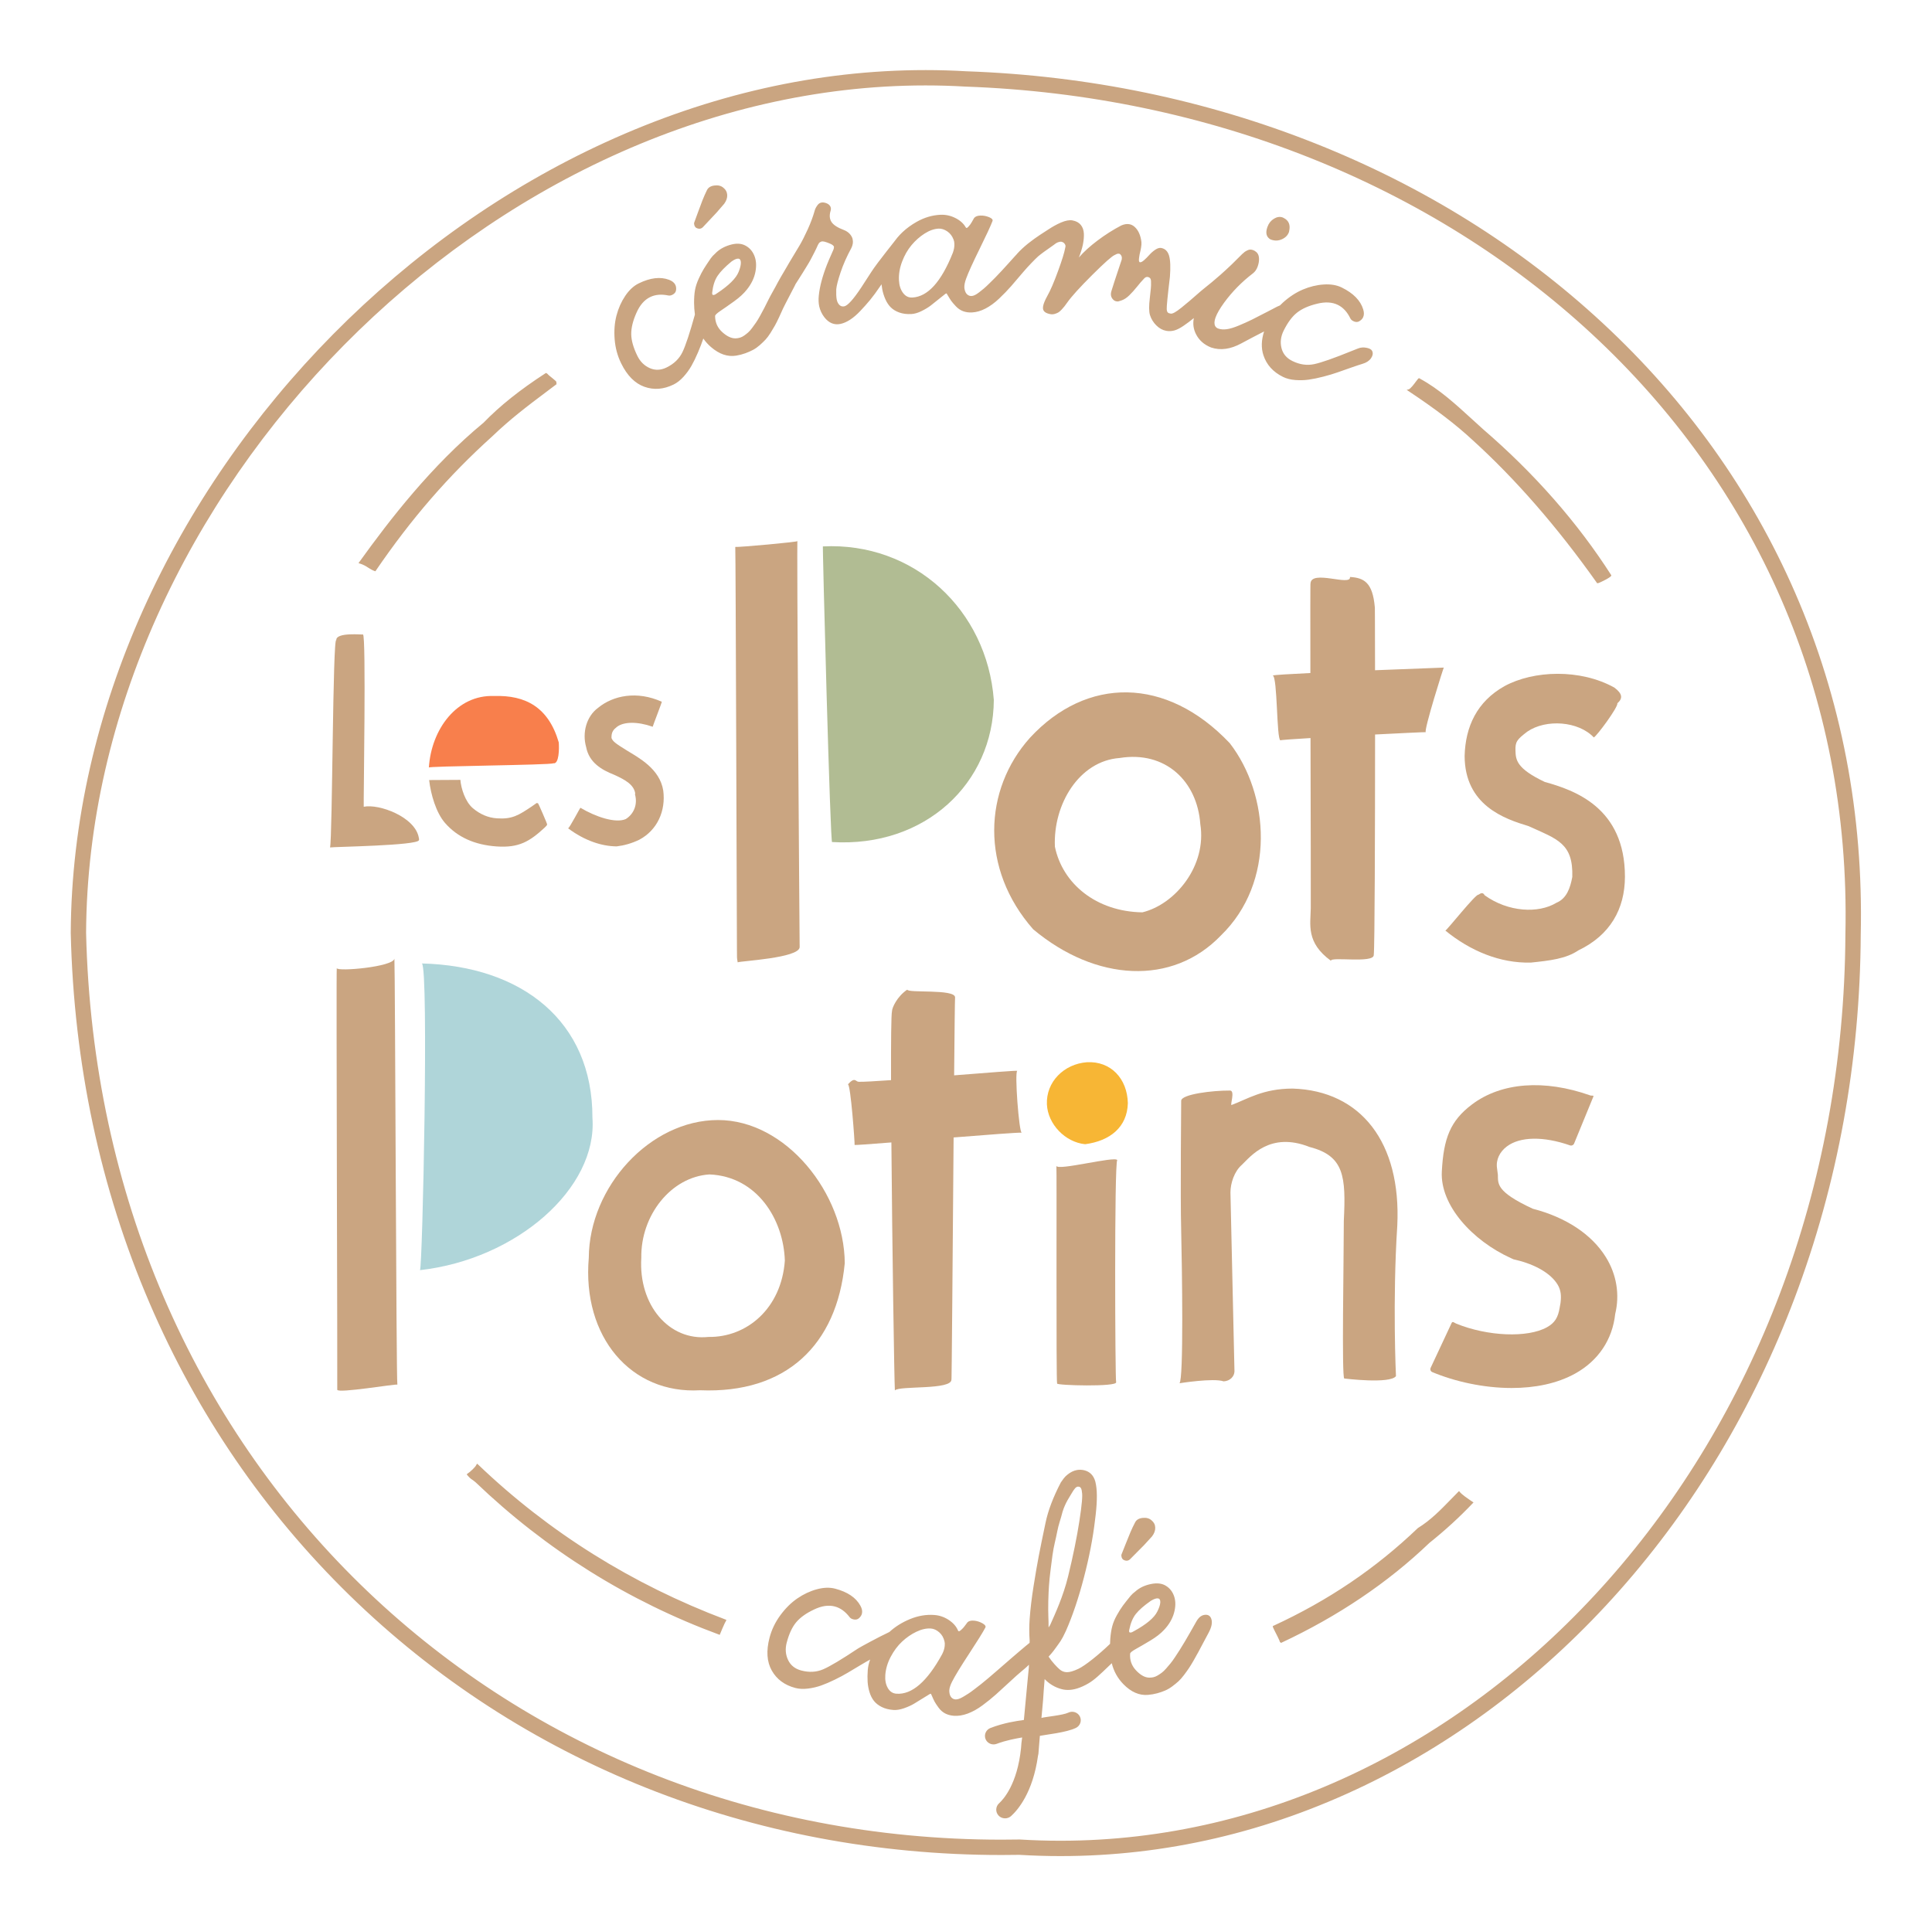<?xml version="1.0" encoding="UTF-8"?>
<svg id="SAFE" xmlns="http://www.w3.org/2000/svg" baseProfile="tiny" version="1.2" viewBox="0 0 1133.27 1131.14">
  <g>
    <g>
      <path d="M324.521,447.751c3.519.718,3.507-8.875,3.232-12.265-6.004-20.556-19.408-27.812-37.949-27.191-21.757-.854-36.816,19.432-38.238,41.994-2.686-.892,72.161-1.466,72.955-2.539Z" fill="#f87f4c" stroke-width="0"/>
      <path d="M212.909,372.186c.366.292-16.009-1.553-15.639,3.371-2.117-2.861-2.238,115.6-3.674,121.57,2.18-.395,51.613-1.079,52.144-4.282.164-.582.015-.887-.062-1.348-2.071-12.307-23.4-20.095-32.321-18.242-.202-2.551,1.496-100.916-.447-101.069Z" fill="#caa581" stroke-width="0"/>
      <path d="M270.052,457.486c.391,4.991,2.827,12.805,7.305,16.608,4.265,3.62,8.979,5.606,14.146,5.959,8.87.606,12.623-1.754,20.425-6.974.947-.668,1.896-1.337,2.845-2.005.449.031.74.107.873.229.132.123,1.051,2.145,2.758,6.069,1.706,3.924,2.549,6.027,2.53,6.307-.023.337-.517.952-1.48,1.845-8.852,8.194-15.15,11.904-28.063,11.021-13.026-.89-23.146-5.487-30.363-13.794-5.231-6.021-8.333-16.685-9.306-25.156l18.33-.108Z" fill="#caa581" stroke-width="0"/>
      <path d="M361.773,496.505c-8.86-.056-18.885-3.372-28.534-10.596.982-.363,7.234-12.578,7.262-12.035,8.857,5.272,20.574,9.262,26.594,6.586,4.673-2.935,6.986-8.452,5.425-14.289-.031-.209-.145-.008.086-.727-.769-4.928-5.329-7.786-12.425-10.971-7.172-2.831-14.622-7.041-16.375-16.268-2.383-8.388.158-17.974,7.064-23.016,8.728-7.184,22.748-10.107,37.297-3.529.56-.727-5.098,13.743-5.312,14.667-9.151-3.206-16.935-2.923-20.861-.012-2.071,1.601-3.432,3.026-3.304,6.631.843,2.131,2.59,3.303,9.07,7.335,6.802,4.178,19.252,10.675,21.279,23.446,1.596,11.839-3.42,23.276-14.127,28.918-4.283,2.064-8.724,3.316-13.14,3.862Z" fill="#caa581" stroke-width="0"/>
    </g>
    <g>
      <path d="M488.117,493.958c54.504,3.297,94.537-34.488,94.837-83.334-4.03-52.955-46.872-92.746-100.248-90.091-.392-3.656,4.377,178.016,5.411,173.425Z" fill="#b1bc93" stroke-width="0"/>
      <path d="M467.794,317.385c1.399.493-35.101,3.763-36.499,3.457.263.586.924,240.071,1.006,239.068.073,1.12-.198,1.448.409,4.611,1.569-.793,35.971-2.456,36.354-8.882.007,4.614-1.869-247.418-1.27-238.254Z" fill="#caa581" stroke-width="0"/>
      <g>
        <path d="M836.33,429.503c.002.002.003.011.005.012.023-.005.019-.01-.005-.012Z" fill="#caa581" stroke-width="0"/>
        <path d="M846.934,391.621c-2.076.091-20.124.746-40.363,1.555-.028-24.312-.086-40.305-.139-37.022-1.279-14.461-6.283-17.182-14.57-17.701.899,5.792-22.982-4.649-23.145,3.947-.13-1.439-.126,21.75-.075,52.409-12.139.584-21.059,1.114-22.081,1.453,2.844.809,2.185,37.423,4.499,38.032.008-.201,7.323-.716,17.657-1.338.102,46.699.229,94.93.152,99.78-.155,9.737-2.883,20.166,11.84,30.885-.455-2.598,24.857,1.643,25.098-3.29.588-4.345.767-72.888.779-129.459,15.91-.819,29.179-1.438,29.742-1.368-1.219-1.116,10.656-38.888,10.604-37.882Z" fill="#caa581" stroke-width="0"/>
      </g>
      <path d="M721.376,435.991c-37.211-39.327-84.035-39.173-117.275-3.137-27.161,30.387-29.282,76.802,1.951,112.3,36.784,30.76,81.655,33.229,110.095,3.63,32.202-31.21,28.518-82.65,5.228-112.794ZM670.095,535.196c-27.013-.396-46.852-16.774-51.314-38.51-1.108-24.866,14.226-50.298,37.941-52.024,26.777-4.35,45.539,13.481,47.353,38.784,3.89,24.41-14.648,47.059-33.98,51.75Z" fill="#caa581" stroke-width="0"/>
      <path d="M898.012,564.667c-18.129.491-35.666-6.885-50.204-18.787.461.424,18.065-21.906,19.462-21.03.66-.364,2.4-2.023,3.619.349,13.785,9.914,31.551,10.779,42.058,4.396,6.022-2.518,8.124-8.642,9.327-15.163.584-19.797-8.792-22.166-25.733-29.843-13.954-4.218-37.337-12.135-37.424-41.135.444-17.168,7.209-31.877,23.354-40.936,17.059-9.312,44.444-10.301,64.485.83,4.579,3.478,5.193,6.188,1.763,9.207.503,2.206-11.997,19.161-13.827,20.035-9.052-9.601-27.987-10.907-38.955-3.448-6.199,4.712-7.166,5.998-6.992,11.272.174,5.274.523,10.39,17.192,18.287,17.306,4.81,47.044,14.934,47.017,55.628-.054,19.001-8.72,34.268-27.35,43.195-7.23,4.906-16.644,5.975-27.791,7.142Z" fill="#caa581" stroke-width="0"/>
    </g>
    <g>
      <path d="M246.357,745.095c56.711-6.385,104.226-48.042,101.149-89.457.116-56.567-41.389-88.962-100.006-90.456,4.046,3.876.366,177.691-1.143,179.913Z" fill="#afd5d9" stroke-width="0"/>
      <path d="M661.575,647.179c-.392,14.005-10.415,22.112-25.064,24.037-11.697-1.17-21.87-11.732-22.418-23.379-.56-13.181,10.017-23.716,23.497-24.716,13.899-.744,23.668,9.542,23.985,24.058Z" fill="#f7b635" stroke-width="0"/>
      <path d="M231.346,562.383c-.758,4.806-33.164,7.669-33.807,5.584-.39.64.472,247.225.29,247.279.138,2.302,34.217-3.518,35.26-2.991-.685-2.817-1.289-242.961-1.742-249.872Z" fill="#caa581" stroke-width="0"/>
      <path d="M655.351,680.531c-1.125-2.509-35.467,6.531-35.688,3.341.268.707-.232,127.8.419,127.72-.682,1.147,35.487,2.094,34.617-.77-.587-1.009-1.13-128.627.652-130.291Z" fill="#caa581" stroke-width="0"/>
      <path d="M599.302,664.448c-1.563-.233-4.272-35.538-2.585-36.263-.136-.301-17.359,1.075-37.042,2.63.231-25.825.431-44.347.553-45.816-.294-4.985-27.795-2.293-28.038-4.47-6.031,4.036-8.992,10.755-8.966,12.71-.474,1.883-.618,17.825-.563,40.389-9.096.631-16.178,1.034-18.934.972-1.897-.02-2.126-3.174-6.345,1.478,1.618.319,4.066,34.484,3.911,35.574.272.154,9.205-.506,21.574-1.48.494,61.894,1.689,139.448,2.047,145.467,2.573-2.908,33.608-.063,33.17-6.449.155,4.519.743-76.108,1.282-141.939,19.995-1.594,37.935-2.969,39.936-2.802Z" fill="#caa581" stroke-width="0"/>
      <path d="M818.845,807.273s-2.09-43.925.774-88.324c2.363-48.873-21.427-79.096-61.336-80.366-17.506,0-26.569,6.179-35.808,9.603-1.222.669,2.319-8.613-1.075-8.444-10.15-.067-28.398,2.152-28.54,5.976,0,0-.527,56.941-.016,75.416.515,22.501,1.54,88.525-1.012,90.311,0,0,20.007-3.207,25.928-1.113,3.604-.155,6.666-2.804,6.336-6.767-.543-22.989-2.307-103.911-2.339-104.002,0-5.385,2.236-12.411,6.761-16.309,5.026-4.801,16.45-19.621,39.678-10.397,20.282,5.205,21.338,17.269,20.062,43.222,0,22.254-1.302,92.105.262,92.584,0,0,26.869,3.347,30.325-1.391Z" fill="#caa581" stroke-width="0"/>
      <path d="M410.642,815.554c50.281,2.088,80.291-26.414,84.878-74.569-.293-40.982-34.455-83.954-74.331-83.954s-75.565,39.203-75.816,80.743c-4.025,46.652,24.92,80.143,65.27,77.78ZM416.144,688.943c28.196,1.187,43.516,26.721,44.228,50.592-2.025,28.106-22.378,45.093-44.804,44.74-23.103,2.47-41.114-18.691-39.394-46.469-.397-24.758,17.344-47.422,39.97-48.863Z" fill="#caa581" stroke-width="0"/>
      <path d="M886.733,814.228c-16.551.001-33.406-3.812-46.605-9.337-.974-.408-1.392-1.56-.93-2.51l12.325-26.354c.556-1.145,1.591.002,2.77.48,18.367,7.434,41.774,8.427,53.154,2.065,4.646-2.596,6.46-5.79,7.387-11.239l.541-3.053c.471-3.94.349-7.374-1.798-10.846-3.928-6.352-12.743-11.568-24.185-14.312l-1.585-.38-1.476-.669c-22.778-10.329-41.599-31.079-40.59-50.736,1.009-19.657,5.023-29.902,17.705-39.453,17.19-12.944,42.368-14.845,69.322-5.301,1.024.363,2.257-.237,1.844.768l-11.282,27.488c-.386.941-1.444,1.397-2.405,1.062-15.531-5.423-29.286-5.213-37.04.628-4.118,3.102-6.503,7.727-5.759,12.771l.495,3.86c.172,5.139-1.322,9.828,20.497,19.919,19.423,5.005,34.6,15.052,42.859,28.409,6.305,10.197,8.224,21.984,5.46,33.349-1.628,14.985-9.866,27.315-23.316,34.831-10.869,6.074-24.03,8.559-37.388,8.559Z" fill="#caa581" stroke-width="0"/>
    </g>
  </g>
  <path d="M657.89,913.382c-.186-.665-.184-1.204.001-1.62.516-1.25,1.293-3.209,2.332-5.879,1.037-2.668,1.989-5.013,2.854-7.032.863-2.019,1.776-3.941,2.739-5.767.771-1.535,2.254-2.42,4.453-2.649,2.197-.23,3.94.253,5.228,1.448,1.372,1.114,2.087,2.529,2.143,4.247.057,1.718-.575,3.439-1.894,5.165l-4.71,5.148-8.18,8.249c-1.145,1.056-2.482,1.13-4.011.221-.453-.357-.771-.867-.956-1.531ZM708.828,958.028c-.794,1.478-1.791,3.347-2.99,5.608-1.201,2.263-2.159,4.067-2.878,5.415s-1.633,2.987-2.744,4.92c-1.112,1.933-2.062,3.484-2.848,4.652-.787,1.17-1.757,2.519-2.909,4.045-1.152,1.528-2.241,2.754-3.267,3.68-1.026.926-2.216,1.895-3.568,2.905-1.354,1.012-2.728,1.821-4.121,2.427-1.395.606-2.959,1.148-4.692,1.626-1.735.477-3.565.793-5.493.949-5.056.408-9.821-1.665-14.299-6.222-3.428-3.487-5.716-7.61-6.884-12.358-.576.542-1.191,1.132-1.856,1.782-2.324,2.269-4.468,4.275-6.434,6.019-1.967,1.744-3.795,3.103-5.483,4.077-4.489,2.6-8.527,3.867-12.112,3.804-.816-.014-1.609-.087-2.38-.219-3.03-.57-7.411-2.242-11.108-6.14-.399,4.648-.732,9.313-.894,11.998-.158,2.611-.769,8.076-.979,10.775,2.174-.633,12.632-1.569,15.708-3.077,2.53-1.242,5.586-.244,6.832,2.223,1.246,2.466.208,5.47-2.319,6.709-5.539,2.716-17.581,3.944-21.145,4.651-.494,5.181-.494,6.821-.849,10.521-.047.362-.136.756-.244,1.165-3.007,21.686-11.915,31.877-15.759,35.348-.768.693-1.689,1.12-2.644,1.286-1.69.293-3.487-.233-4.73-1.556-1.945-2.07-1.797-5.305.33-7.226,2.468-2.229,10.679-11.144,12.85-32.365.048-.875.119-1.83.224-2.895.182-1.852.251-1.494.431-3.323-3.325.579-9.35,1.614-14.904,3.732-.321.122-.646.21-.972.267-2.35.408-4.731-.847-5.615-3.105-1.005-2.571.314-5.469,2.946-6.473,7.951-3.032,15.23-4.09,19.555-4.687.715-7.26,1.524-16.537,2.202-23.429.27-2.74.504-5.173.706-7.327l.049-1.638c-1.415,1.451-3.327,3.055-4.201,3.74-1.761,1.449-4.144,3.577-7.148,6.386-3.006,2.808-5.688,5.262-8.047,7.36-2.36,2.1-4.976,4.211-7.845,6.336-2.871,2.126-5.735,3.725-8.593,4.799-2.857,1.075-5.595,1.517-8.211,1.326-1.899-.139-3.595-.598-5.087-1.373-1.492-.778-2.779-1.905-3.858-3.385-1.081-1.478-1.845-2.63-2.294-3.457-.448-.826-1.036-2.08-1.762-3.763-.185-.39-.312-.67-.385-.843-.029-.173-.331-.118-.902.162-.133.072-.244.145-.334.218-.397.214-1.587.945-3.565,2.192-1.979,1.248-3.745,2.333-5.297,3.253-1.553.92-3.471,1.78-5.757,2.582-2.286.803-4.358,1.136-6.215,1-2.617-.19-4.888-.768-6.812-1.729-1.925-.963-3.45-2.15-4.577-3.561-1.128-1.411-1.999-3.131-2.615-5.158-.616-2.028-.987-4.068-1.112-6.124-.127-2.056-.099-4.32.081-6.797.146-2.001.621-4.069,1.4-6.199-1.367.736-3.309,1.854-5.839,3.364-2.647,1.579-5.05,3.015-7.204,4.308-2.157,1.293-4.703,2.659-7.642,4.098-2.938,1.438-5.638,2.593-8.098,3.463-2.461.871-5.047,1.47-7.758,1.797-2.712.327-5.152.205-7.321-.365-6.303-1.657-10.911-5.057-13.825-10.198s-3.354-11.58-1.319-19.316c1.242-4.723,3.36-9.116,6.354-13.18s6.307-7.342,9.938-9.834c3.631-2.491,7.437-4.278,11.419-5.36,3.982-1.081,7.569-1.203,10.762-.364,7.284,1.916,12.227,5.255,14.825,10.014.95,1.713,1.239,3.273.869,4.682-.247.942-.803,1.802-1.665,2.581-.76.72-1.729.989-2.908.811-1.181-.179-2.05-.626-2.606-1.342-2.541-3.337-5.451-5.438-8.729-6.3-3.648-.959-7.707-.363-12.173,1.787-4.549,2.129-8.015,4.598-10.396,7.406-2.383,2.809-4.257,6.812-5.623,12.009-.959,3.644-.692,7.038.799,10.188,1.491,3.148,4.078,5.207,7.762,6.176,4.624,1.216,8.909.977,12.857-.721,3.946-1.696,10.747-5.761,20.402-12.191,1.365-.865,11.792-6.579,18.374-9.669.005-.002.009-.002.014-.004,3.399-3.114,7.411-5.635,12.045-7.553,4.769-1.974,9.537-2.786,14.308-2.438,3.08.225,5.926,1.207,8.536,2.945,2.609,1.74,4.401,3.79,5.375,6.152.107.265.256.413.444.448s.405-.034.651-.207c.246-.174.472-.349.675-.525.204-.176.432-.392.685-.649.251-.259.423-.426.514-.505.226-.195,1.093-1.32,2.601-3.374.821-.789,2.086-1.11,3.794-.965,1.708.146,3.356.66,4.947,1.543s2.165,1.734,1.723,2.553c-1.476,2.79-4.661,7.913-9.554,15.372-4.894,7.46-8.206,12.895-9.939,16.307-.99,1.933-1.537,3.619-1.643,5.061-.02.278-.019.539.007.781.104,1.491.488,2.612,1.155,3.363.666.751,1.484,1.16,2.456,1.231.548.04,1.191-.06,1.931-.298.738-.238,1.629-.665,2.671-1.279,1.041-.614,2.041-1.23,2.999-1.851.957-.62,2.167-1.494,3.628-2.62,1.461-1.127,2.731-2.111,3.812-2.952,1.079-.84,2.501-2.012,4.266-3.514s3.179-2.715,4.243-3.64c1.063-.925,2.593-2.252,4.587-3.982,1.992-1.73,3.487-3.028,4.484-3.895.792-.688,9.013-7.753,10.858-9.157l.041-1.357c-.31-4.177-.307-8.447.01-12.81.419-5.794,1.184-12.179,2.295-19.158,1.11-6.978,2.113-12.81,3.01-17.497.897-4.686,2.237-11.254,4.019-19.705,1.504-7.166,4.492-15.028,8.964-23.586.135-.182.386-.535.754-1.058.367-.523.669-.944.905-1.265.236-.319.548-.683.936-1.09.388-.406.783-.765,1.189-1.074,1.86-1.521,3.76-2.449,5.702-2.786,1.334-.231,2.715-.191,4.143.119,3.389.809,5.588,3.04,6.597,6.697.15.612.287,1.267.408,1.965.813,4.688.611,11.588-.605,20.698-1.21,10.427-3.383,21.649-6.519,33.667-3.137,12.018-6.652,22.437-10.548,31.253-2.723,5.94-3.705,6.724-6.148,10.188-1.5,2.127-3.035,3.869-3.999,4.899,2.047,3.132,4.907,6.088,6.305,7.321,1.25,1.165,2.709,1.762,4.381,1.792,1.671.029,3.937-.629,6.797-1.979,3.961-1.859,11.98-8.305,18.561-14.645.02-.977.056-1.936.129-2.857.232-2.949.624-5.457,1.175-7.527.55-2.069,1.458-4.232,2.726-6.491,1.267-2.257,2.434-4.105,3.499-5.545,1.066-1.438,2.575-3.355,4.528-5.75.77-.901,1.704-1.76,2.803-2.573,2.337-2.1,5.316-3.538,8.941-4.315,3.624-.776,6.584-.459,8.879.95,2.388,1.431,4.04,3.557,4.956,6.378.915,2.823.878,6.016-.111,9.578-.99,3.563-2.94,6.886-5.85,9.968-1.977,2.139-4.646,4.218-8.01,6.237-3.363,2.021-6.172,3.655-8.426,4.902-2.254,1.248-3.408,2.186-3.462,2.812-.285,3.75.852,6.995,3.409,9.736,2.557,2.741,5.077,4.18,7.563,4.314.883.031,1.739-.04,2.569-.215.829-.173,1.679-.517,2.551-1.03.872-.513,1.691-1.057,2.46-1.63s1.615-1.386,2.543-2.439c.926-1.053,1.779-2.053,2.559-3.002.779-.947,1.686-2.203,2.72-3.765s1.961-2.986,2.783-4.274c.82-1.287,1.838-2.954,3.051-5.001s2.273-3.879,3.185-5.496c.909-1.616,2.068-3.66,3.477-6.13,1.438-2.521,3.199-3.814,5.282-3.88,1.683-.091,2.819.66,3.413,2.254.826,2.146.279,4.98-1.64,8.503ZM554.022,962.874c-.518-2.211-1.555-3.992-3.11-5.343-1.557-1.35-3.18-2.087-4.867-2.21-2.617-.19-5.441.435-8.475,1.877-3.032,1.441-5.847,3.379-8.442,5.812-2.597,2.433-4.817,5.404-6.665,8.915-1.847,3.511-2.901,7.068-3.165,10.673-.216,2.97.268,5.499,1.452,7.589,1.184,2.09,2.873,3.215,5.068,3.375,9.073.661,18.017-7.063,26.829-23.178.893-1.768,1.396-3.437,1.511-5.006.106-.887.062-1.722-.136-2.504ZM615.055,953.129c-.021.114.011.626.017,1.55l.931-1.436c2.866-6.45,7.666-16.752,10.556-28.641,2.89-11.889,5.079-22.627,6.569-32.214,1.489-9.588,1.985-15.317,1.485-17.189-.008-.277-.031-.533-.072-.768-.242-1.395-.783-2.16-1.621-2.296-.157-.011-.306-.026-.444-.042-.138-.014-.265-.014-.378.006-.113.02-.232.062-.357.123-.125.063-.224.109-.296.141-.072.034-.198.084-.313.205-.115.121-.272.226-.318.294-.047.068-.19.161-.313.344-.123.183-.247.315-.29.402-.043.088-.196.165-.328.409-.132.246-.431.623-.493.714-1.879,3.274-4.404,6.537-6.143,12.17-.968,4.045-2.386,7.534-3.105,11.556-.719,4.022-2.084,8.508-2.799,13.994-.678,5.203-1.452,11.032-1.67,13.411-.219,2.38-.559,5.674-.768,13.358-.194,7.12.256,12.767.15,13.907ZM662.997,957.687c.61-.007,1.21-.22,1.801-.637.112-.072.209-.12.291-.143,7.384-4.038,11.974-7.889,13.768-11.555,1.094-2.167,1.676-3.95,1.747-5.348.069-1.396-.365-2.178-1.306-2.348-.941-.168-2.34.298-4.194,1.396-4.032,2.809-6.969,5.373-8.81,7.693-1.842,2.321-3.153,5.487-3.938,9.5-.185.967.029,1.447.641,1.439ZM407.287,132.097c-.203-.658-.217-1.198-.042-1.619.482-1.263,1.205-3.242,2.172-5.939.964-2.696,1.852-5.066,2.662-7.108.81-2.041,1.67-3.988,2.583-5.839.728-1.556,2.188-2.479,4.38-2.769,2.19-.289,3.946.147,5.265,1.306,1.403,1.076,2.155,2.472,2.258,4.186.103,1.716-.482,3.454-1.754,5.215l-4.568,5.274-7.953,8.468c-1.115,1.087-2.45,1.197-4.004.329-.461-.344-.793-.845-.996-1.505ZM745.17,140.411c.16.058.32.115.48.174,2.119.765,4.216.69,6.288-.227,2.07-.916,3.452-2.33,4.142-4.241.004-.134.034-.279.092-.439.867-3.78-.222-6.4-3.266-7.86-.146-.098-.319-.183-.519-.255-1.64-.592-3.347-.342-5.12.749-1.774,1.092-3.02,2.634-3.738,4.623-.086.239-.172.478-.258.717-1.002,3.147-.369,5.4,1.898,6.76ZM804.738,209.23c-.169.341-.348.654-.534.939-1.09,1.539-2.786,2.637-5.092,3.293-1.492.444-3.693,1.176-6.602,2.194-2.909,1.02-5.55,1.947-7.919,2.784-2.371.837-5.14,1.667-8.306,2.49s-6.041,1.416-8.626,1.778-5.238.433-7.96.212c-2.723-.22-5.09-.826-7.102-1.818-5.845-2.882-9.683-7.132-11.512-12.752-1.37-4.205-1.235-8.845.402-13.922-5.181,2.659-9.643,4.999-13.332,6.996-6.36,3.461-12.275,4.269-17.75,2.425-4.078-1.606-7.032-4.21-8.859-7.811-1.518-2.987-1.93-6.137-1.272-9.444-.035.029-.075.062-.109.09-1.799,1.483-3.755,2.947-5.869,4.394s-3.951,2.379-5.512,2.797c-1.561.419-3.133.482-4.714.193-2.123-.389-4.059-1.45-5.806-3.186-1.748-1.735-2.99-3.765-3.727-6.087-.617-2.043-.643-5.372-.077-9.988.563-4.615.799-7.49.706-8.626.016-.083.016-.32.001-.71-.016-.39-.026-.683-.033-.877-.008-.195-.06-.44-.155-.738-.097-.297-.235-.537-.417-.722-.182-.184-.431-.347-.749-.492-.159-.071-.322-.123-.488-.153s-.326-.038-.479-.023c-.153.016-.296.032-.429.051-.132.019-.261.071-.383.155-.124.086-.232.151-.327.199-.095.047-.208.134-.338.261-.131.127-.224.217-.275.271-.054.055-.149.167-.287.335-.139.168-.233.271-.281.304-.736.727-1.896,2.077-3.483,4.052-1.588,1.976-3.127,3.69-4.619,5.146-1.492,1.456-2.974,2.438-4.443,2.946-.042-.007-.362.097-.96.311-.599.216-1.008.335-1.228.359s-.569-.007-1.047-.095c-.479-.088-.945-.302-1.398-.645-1.415-1.209-1.957-2.712-1.628-4.51.062-.334.143-.665.246-.992.78-2.622,2.681-8.43,5.703-17.426.273-.555.402-1.2.387-1.938-.017-.737-.294-1.393-.834-1.968-.245-.304-.572-.46-.979-.47-.407-.01-.702.012-.883.065-.183.053-.44.167-.773.345-.333.177-.569.295-.71.354-1.576.619-5.98,4.529-13.212,11.73-7.232,7.2-12.102,12.572-14.608,16.116-.75,1.025-1.285,1.757-1.603,2.193s-.868,1.075-1.649,1.916-1.451,1.423-2.008,1.749c-.559.325-1.259.613-2.105.865-.847.25-1.707.297-2.581.137-2.582-.473-4.011-1.479-4.287-3.022-.084-.484-.065-1.057.056-1.717.264-1.444,1.042-3.348,2.336-5.713,1.899-3.332,4.066-8.362,6.502-15.089,2.229-6.072,3.607-10.552,4.135-13.437.054-.293.107-.585.16-.878.004-.258-.069-.562-.22-.914-.151-.352-.401-.688-.751-1.013-.35-.323-.793-.545-1.33-.665-.537-.119-1.221-.029-2.05.271s-1.728.856-2.692,1.669c-4.467,3.086-7.465,5.287-9.032,6.626-1.757,1.578-6.17,6.119-8.772,9.228-2.641,3.153-5.005,5.916-7.09,8.287-2.086,2.372-4.424,4.786-7.014,7.245-2.59,2.46-5.238,4.396-7.942,5.812-2.706,1.414-5.368,2.187-7.988,2.316-1.902.095-3.642-.154-5.217-.742-1.576-.591-2.99-1.553-4.242-2.889-1.253-1.335-2.151-2.386-2.698-3.151-.546-.766-1.282-1.938-2.208-3.521-.23-.363-.392-.627-.483-.789-.052-.168-.344-.077-.877.271-.123.088-.225.173-.305.258-.369.261-1.46,1.131-3.271,2.61-1.812,1.48-3.433,2.771-4.86,3.874-1.429,1.103-3.229,2.19-5.399,3.266-2.171,1.074-4.188,1.658-6.047,1.75-2.621.13-4.944-.166-6.971-.886-2.027-.722-3.687-1.714-4.978-2.977-1.292-1.263-2.366-2.863-3.225-4.801s-1.476-3.918-1.852-5.942c-.168-.903-.306-1.858-.423-2.852-.253.374-.512.756-.777,1.148-2.229,3.29-4.208,5.977-5.933,8.061-1.727,2.086-3.634,4.23-5.723,6.435-2.091,2.204-4.106,3.93-6.051,5.176-1.944,1.248-3.811,2.058-5.597,2.432-3.689.771-6.853-.549-9.491-3.965-1.446-1.896-2.438-4.017-2.972-6.363-.397-1.9-.482-3.975-.252-6.222.514-5.281,2.131-11.398,4.854-18.35.504-1.312,1.55-3.753,3.139-7.319.057-.141.188-.438.396-.891.207-.453.328-.759.359-.917.032-.158.076-.415.131-.773.055-.356.021-.62-.101-.789-.123-.169-.315-.366-.578-.593-.264-.226-.612-.444-1.046-.657-.191-.089-.525-.235-.999-.439-.476-.202-.816-.337-1.024-.401-.208-.063-.522-.171-.943-.321-.42-.149-.742-.244-.967-.284-.225-.039-.514-.076-.866-.11-.354-.034-.64-.006-.858.082-.22.09-.455.203-.707.343s-.48.338-.686.597c-.205.26-.396.581-.576.964-.621,1.427-1.322,2.904-2.104,4.432-.783,1.528-1.469,2.853-2.055,3.974-.587,1.122-1.431,2.568-2.529,4.339-1.1,1.771-1.883,3.042-2.348,3.812-.466.77-1.352,2.171-2.655,4.202-.59.918-1.074,1.672-1.464,2.277-.668,1.539-2.207,4.2-3.816,7.432-1.141,2.293-2.949,5.551-3.551,6.953-.604,1.403-1.379,3.113-2.325,5.132s-1.763,3.644-2.449,4.874c-.688,1.23-1.541,2.655-2.562,4.273-1.021,1.618-2.004,2.931-2.949,3.938-.945,1.009-2.05,2.073-3.313,3.193-1.265,1.121-2.565,2.042-3.904,2.763-1.339.72-2.853,1.391-4.54,2.011-1.689.62-3.486,1.088-5.395,1.404-5.004.829-9.927-.84-14.769-5.008-1.755-1.51-3.262-3.187-4.536-5.021-.001.002-.002.005-.003.007-.784,2.389-1.816,5.088-3.098,8.098-1.28,3.011-2.566,5.649-3.857,7.918s-2.855,4.413-4.691,6.435-3.762,3.526-5.775,4.514c-5.851,2.87-11.561,3.314-17.128,1.333s-10.112-6.562-13.636-13.745c-2.15-4.383-3.424-9.091-3.818-14.124-.395-5.032-.035-9.679,1.081-13.938s2.825-8.102,5.129-11.525c2.304-3.423,4.937-5.862,7.899-7.316,6.763-3.317,12.685-4.026,17.764-2.128,1.839.674,3.079,1.665,3.721,2.973.429.874.571,1.888.43,3.041-.104,1.041-.66,1.88-1.67,2.516-1.01.637-1.959.867-2.849.69-4.104-.86-7.68-.545-10.724.948-3.387,1.661-6.066,4.768-8.036,9.315-2.047,4.587-3.053,8.722-3.017,12.403.036,3.683,1.238,7.937,3.604,12.761,1.659,3.382,4.081,5.775,7.271,7.181,3.187,1.406,6.49,1.271,9.91-.407,4.293-2.105,7.377-5.091,9.252-8.957,1.845-3.805,4.282-11.163,7.31-22.059-.31-2.377-.476-4.63-.487-6.746-.015-2.958.167-5.49.543-7.599.375-2.108,1.101-4.34,2.175-6.696,1.074-2.354,2.082-4.294,3.024-5.817.942-1.522,2.286-3.559,4.033-6.107.691-.962,1.552-1.896,2.579-2.798,2.152-2.288,5.002-3.97,8.549-5.047,3.547-1.075,6.523-1.006,8.928.207,2.499,1.227,4.322,3.207,5.471,5.942,1.147,2.736,1.377,5.921.688,9.554-.69,3.634-2.356,7.107-4.998,10.421-1.791,2.296-4.278,4.59-7.462,6.884-3.184,2.295-5.846,4.156-7.987,5.588-2.143,1.432-3.214,2.462-3.216,3.091.029,3.761,1.433,6.9,4.209,9.419,2.777,2.519,5.409,3.741,7.898,3.669.882-.043,1.729-.186,2.541-.429.812-.242,1.631-.655,2.457-1.24.825-.583,1.598-1.193,2.314-1.829.719-.635,1.494-1.516,2.331-2.643.835-1.126,1.603-2.194,2.3-3.205.697-1.009,1.496-2.336,2.396-3.979.9-1.643,1.706-3.14,2.417-4.492.711-1.351,1.586-3.097,2.624-5.238,1.037-2.14,4.17-7.484,5.172-9.548.499-1.029,2.961-5.225,5.177-8.969.567-1.016,1.141-2.013,1.704-2.936,2.655-4.354,4.692-7.742,6.108-10.167,1.417-2.423,2.979-5.506,4.686-9.249,1.706-3.744,3.051-7.346,4.033-10.808.251-1.095.821-2.233,1.709-3.418.605-.821,1.344-1.323,2.214-1.505.828-.173,1.779-.068,2.854.314,1.074.384,1.856.969,2.346,1.756.488.787.58,1.691.274,2.71-.516,1.67-.634,3.172-.354,4.502.165.791.467,1.509.904,2.155,1.187,1.748,3.609,3.304,7.267,4.665,2.216.883,3.787,2.291,4.71,4.225.229.473.37.942.425,1.408.322,1.54.059,3.179-.787,4.918-2.684,4.946-4.79,9.707-6.318,14.28-1.529,4.575-2.379,7.9-2.55,9.976-.084,2.492.01,4.491.282,5.996.2.957.485,1.7.855,2.23.91,1.46,2.111,2.033,3.603,1.721.994-.208,2.324-1.234,3.992-3.081,1.666-1.847,3.658-4.521,5.975-8.022,2.314-3.501,4.259-6.501,5.833-9.001s5.674-7.943,8.936-12.055c1.205-1.519,2.612-3.378,4.18-5.318.681-.946,1.401-1.875,2.162-2.785,1.934-2.314,4.165-4.405,6.688-6.275.017-.013.034-.029.051-.042.124-.094.236-.168.348-.243,1.327-.96,2.726-1.866,4.212-2.707,4.492-2.54,9.126-3.929,13.903-4.165,3.085-.152,6.029.475,8.831,1.883,2.803,1.408,4.831,3.225,6.086,5.45.139.249.305.379.496.391.19.013.397-.083.621-.285.223-.201.425-.403.605-.603.181-.2.381-.442.6-.729.218-.286.367-.474.449-.563.2-.221.923-1.443,2.17-3.666.719-.883,1.935-1.356,3.647-1.42,1.713-.062,3.412.246,5.099.929,1.686.682,2.359,1.457,2.021,2.323-1.125,2.948-3.662,8.423-7.608,16.423-3.947,8-6.573,13.799-7.878,17.396-.746,2.039-1.084,3.779-1.012,5.223.014.279.047.538.102.775.284,1.468.803,2.533,1.557,3.197.753.663,1.615.971,2.588.922.549-.026,1.176-.204,1.88-.53.704-.327,1.536-.858,2.495-1.596.959-.736,1.876-1.47,2.751-2.202.874-.732,1.968-1.747,3.281-3.044,1.312-1.296,2.454-2.428,3.423-3.395.969-.966,2.238-2.302,3.806-4.008s2.823-3.082,3.768-4.13c.943-1.047,2.299-2.552,4.066-4.512.244-.271.545-.588.879-.932.15-.195.319-.398.512-.611,1.796-1.984,3.827-3.831,5.891-5.515.016-.014.038-.034.053-.047.045-.04.088-.07.133-.107.053-.043.105-.085.158-.127.098-.078.197-.161.292-.231,4.604-3.672,9.271-6.51,11.788-8.151,2.168-1.414,4.535-2.805,7.243-3.967,2.707-1.16,4.959-1.577,6.754-1.249,2.137.391,3.762,1.269,4.876,2.634,1.115,1.366,1.721,3.09,1.815,5.172.064,1.776-.077,3.622-.428,5.536-.069.377-.134.731-.194,1.065-.512,2.324-1.285,4.773-2.318,7.347,2.835-3.271,6.485-6.589,10.951-9.95,4.464-3.362,9.1-6.305,13.907-8.828,1.729-.761,3.324-1.007,4.781-.741,1.165.214,2.208.749,3.127,1.604,2.14,1.94,3.45,4.891,3.931,8.85.075,1.004.002,2.108-.219,3.315-.076.417-.152.833-.229,1.249-.217.95-.426,1.858-.627,2.725-.138.752-.247,1.466-.327,2.142-.192,1.52-.018,2.327.524,2.427.582.106,1.399-.304,2.451-1.232,1.051-.929,2.078-1.959,3.082-3.091,1.002-1.131,2.154-2.137,3.455-3.018s2.472-1.226,3.513-1.035c2.289.418,3.82,1.928,4.593,4.526.771,2.6.935,6.769.487,12.509-1.337,11.074-1.956,17.398-1.856,18.972.077,1.224.479,1.968,1.206,2.229.2.08.571.169,1.112.269.54.099,1.313-.127,2.317-.678,1.005-.55,2.351-1.503,4.04-2.857,1.688-1.354,3.311-2.699,4.867-4.035s3.691-3.191,6.407-5.568c2.714-2.377,8.319-6.292,18.237-15.777.002-.002.004-.003.006-.006,2.164-2.163,4.203-4.187,6.109-6.061.606-.549,1.082-.954,1.425-1.215.343-.26.832-.546,1.467-.858.634-.313,1.194-.483,1.681-.511s1.063.068,1.733.287c.67.22,1.348.635,2.035,1.243,1.359,1.259,1.797,3.313,1.312,6.164-.169.843-.375,1.604-.62,2.282-.621,1.719-1.555,3.053-2.801,4.002-6.5,4.97-12.133,10.704-16.895,17.204-2.493,3.436-4.157,6.312-4.994,8.629-.765,2.118-.852,3.78-.259,4.987.366.72.966,1.229,1.796,1.529,1.434.518,3.107.648,5.021.393,1.915-.257,4.318-.992,7.209-2.205,2.891-1.212,5.417-2.354,7.581-3.422,2.163-1.07,5.267-2.657,9.312-4.763.556-.295.987-.522,1.293-.684.305-.161.706-.366,1.2-.615.495-.249.939-.484,1.334-.704,1.182-.655,2.229-1.158,3.143-1.505.039-.015.08-.022.119-.036.56-.569,1.134-1.13,1.735-1.674,3.744-3.385,7.644-5.936,11.699-7.653,4.055-1.717,8.141-2.708,12.259-2.974s7.658.331,10.618,1.79c6.756,3.331,10.933,7.589,12.529,12.771.589,1.867.562,3.455-.082,4.761-.431.874-1.146,1.605-2.147,2.197-.888.553-1.892.624-3.012.214-1.121-.411-1.883-1.022-2.285-1.835-1.825-3.777-4.257-6.416-7.298-7.915-3.384-1.668-7.479-1.894-12.284-.678-4.883,1.179-8.771,2.906-11.665,5.183-2.896,2.277-5.53,5.826-7.907,10.646-1.665,3.379-2.082,6.759-1.249,10.142s2.957,5.917,6.373,7.601c4.289,2.115,8.536,2.734,12.743,1.859,4.205-.875,11.68-3.5,22.425-7.875,1.51-.576,2.653-1.027,3.427-1.354,1.473-.595,3.104-.723,4.896-.382,1.789.34,2.905.972,3.346,1.897.479,1.038.429,2.146-.151,3.322ZM418.51,173.043c.607-.058,1.188-.319,1.742-.785.105-.082.197-.138.278-.166,7.021-4.64,11.273-8.86,12.756-12.662.908-2.252,1.34-4.077,1.294-5.475-.047-1.398-.545-2.141-1.497-2.231-.952-.089-2.307.491-4.063,1.741-3.783,3.136-6.495,5.936-8.136,8.401-1.643,2.467-2.686,5.731-3.133,9.795-.103.979.15,1.44.759,1.382ZM559.814,143.112c-.002-.894-.148-1.717-.439-2.469-.784-2.132-2.03-3.773-3.739-4.924-1.71-1.15-3.41-1.684-5.101-1.6-2.621.129-5.348,1.095-8.182,2.896s-5.392,4.066-7.672,6.798c-2.279,2.731-4.122,5.951-5.527,9.661s-2.019,7.369-1.84,10.979c.147,2.975.936,5.426,2.366,7.355,1.431,1.931,3.244,2.841,5.442,2.732,9.086-.45,17.021-9.208,23.803-26.276.671-1.863.967-3.581.889-5.152ZM220.4,334.816l-.215.314-.36-.123c-1.547-.528-2.658-1.24-3.833-1.995-1.366-.877-2.779-1.784-5.037-2.462l-.671-.202.41-.569c17.838-24.786,42.25-56.486,72.958-81.83,9.698-9.993,21.325-19.267,36.526-29.128.105-.167,1.015.534,1.015.534.709,1.056,5.335,4.142,5.196,4.817s.139,1.148.139,1.148c-1.872,1.415-3.704,2.791-5.504,4.144-11.498,8.636-21.427,16.094-32.298,26.521-25.704,23.171-47.412,48.216-68.326,78.83ZM945.064,337.312c-19.749-30.814-45.002-59.57-75.049-85.461-2.094-1.881-4.149-3.76-6.184-5.621-10.156-9.287-19.752-18.062-30.948-24.114l-.018-.12-.333-.095c-.468-.13-.683.168-1.9,1.818-1.146,1.553-3.276,4.442-4.398,4.711l-1.117.267.957.636c16.247,10.791,27.925,19.722,37.865,28.959l.005.004c25.059,22.753,49.463,50.78,72.541,83.308.012.116.059.225.141.316.128.143.291.198.479.198.251,0,.547-.098.866-.215.676-.249,7.145-3.228,7.172-4.308l.004-.153-.083-.129ZM280.504,859.192l-.594-.568-.523.692c-.322,1.099-3.537,4.122-5.239,5.227l-.355.231.17.389c1.23,1.431,1.892,2.188,3.397,3.098.511.309,1.053.902,1.627,1.289,41.37,39.618,89.541,69.724,143.183,89.485,0,0,2.801-6.887,3.522-7.869l.382-.85c-.092-.115-.229-.197-.384-.219-54.951-20.716-103.798-51.3-145.185-90.904ZM856.199,875.118l-.349-.438-.396.396c-1.476,1.476-2.923,2.964-4.363,4.445-6.147,6.323-11.954,12.294-19.343,16.831l-.084.065c-24.721,23.677-52.426,42.422-84.698,57.306l-.152-.027-.185.25q-.205.276.825,2.269c.977,1.889,3.263,6.313,3.281,6.963l.695.582c33.408-15.601,62.683-35.332,86.977-58.617,9.479-7.606,17.587-15.027,25.516-23.355l.41-.431-.495-.33c-3.162-2.106-6.356-4.297-7.64-5.908ZM542.852,50.113c7.842-.001,15.66.227,23.53.689,285.228,10.041,522.598,211.333,516.092,497.407-1.523,300.787-215.625,531.61-460.416,531.61-7.944,0-15.88-.241-23.882-.732-3.55.064-7.136.097-10.669.097-294.872,0-529.788-222.634-537.008-532.007,1.397-256.662,237.973-497.039,492.354-497.065M542.891,41.113h-.04c-63.19.006-126.374,14.272-187.797,42.401-29.174,13.36-57.638,29.8-84.601,48.861-26.606,18.808-51.855,40.242-75.047,63.705-23.175,23.446-44.366,48.989-62.986,75.921-18.842,27.255-35.121,56.036-48.383,85.545-13.576,30.206-24.069,61.355-31.19,92.583-7.356,32.26-11.174,64.895-11.348,96.999l-.001.129.003.13c1.791,76.741,17.34,149.745,46.215,216.984,27.876,64.913,67.283,122.533,117.126,171.26,100.628,98.375,236.528,152.553,382.665,152.553,3.473,0,6.996-.031,10.476-.092,7.989.483,16.087.727,24.076.727,61.496,0,121.69-14.017,178.912-41.662,27.635-13.351,54.355-29.868,79.417-49.093,24.946-19.136,48.446-41.103,69.845-65.292,43.783-49.49,78.271-107.167,102.504-171.429,25.319-67.142,38.352-138.806,38.737-213.006,1.599-70.776-11.365-138.307-38.532-200.716-25.888-59.471-63.905-112.707-112.994-158.228-47.968-44.482-104.612-79.886-168.356-105.228-64.326-25.573-133.228-39.823-204.791-42.354-7.923-.464-15.968-.699-23.91-.699h0Z" fill="#caa581" stroke-width="0"/>
</svg>